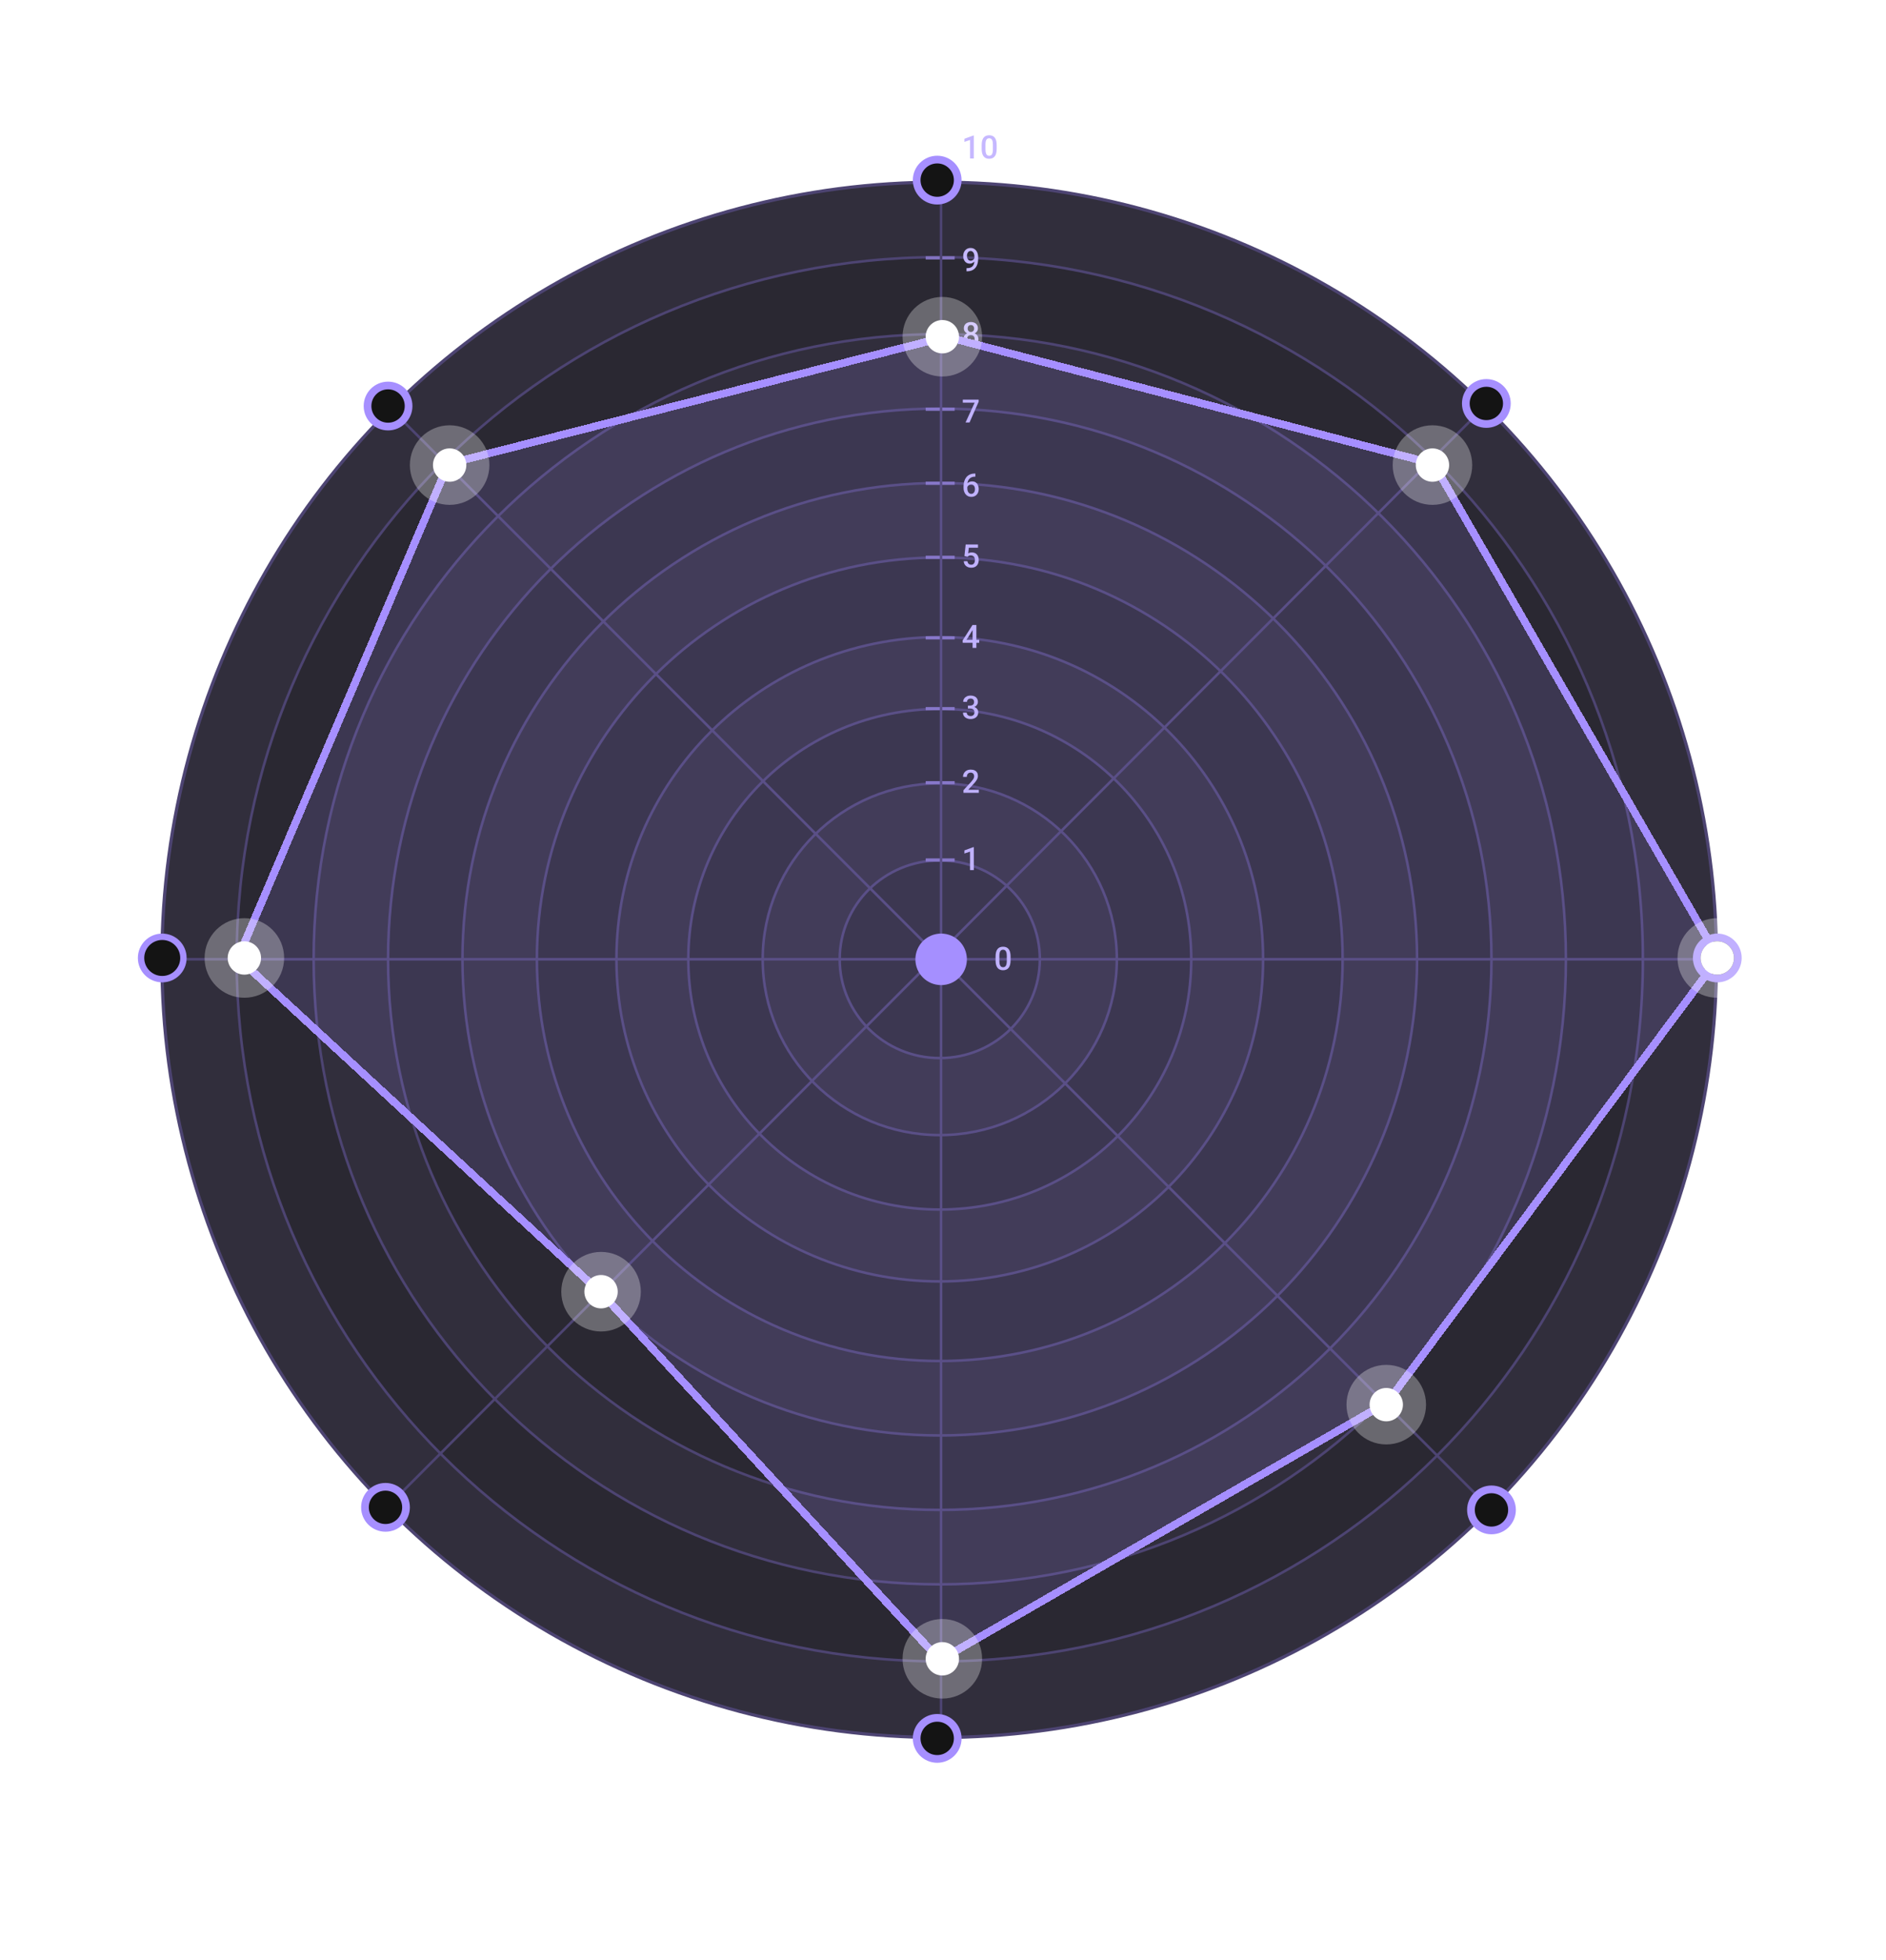 <?xml version="1.0" encoding="UTF-8"?> <svg xmlns="http://www.w3.org/2000/svg" width="385" height="400" viewBox="0 0 385 400" fill="none"> <g filter="url(#filter0_d_813_2966)"> <path d="M192.345 8.573L189.441 17H187.684L191.344 7.277H192.466L192.345 8.573ZM194.776 17L191.865 8.573L191.738 7.277H192.866L196.539 17H194.776ZM194.636 13.394V14.723H189.347V13.394H194.636Z" fill="white"></path> </g> <g filter="url(#filter1_d_813_2966)"> <path d="M318.986 60.708V70.43H317.317V60.708H318.986ZM324.836 60.708L320.883 66.25H318.512L318.285 64.794H319.954L322.786 60.708H324.836ZM323.126 70.43L319.981 65.996L321.063 64.707L325.136 70.43H323.126Z" fill="white"></path> </g> <g filter="url(#filter2_d_813_2966)"> <path d="M58.103 58.102H59.599L62.41 65.602L65.215 58.102H66.711L62.998 67.825H61.809L58.103 58.102ZM57.422 58.102H58.844L59.092 64.593V67.825H57.422V58.102ZM65.969 58.102H67.398V67.825H65.722V64.593L65.969 58.102Z" fill="white"></path> </g> <g filter="url(#filter3_d_813_2966)"> <path d="M373.923 195.946H371.445L371.432 194.724H373.596C373.961 194.724 374.27 194.671 374.524 194.564C374.782 194.452 374.978 194.294 375.111 194.09C375.245 193.88 375.312 193.629 375.312 193.335C375.312 193.01 375.249 192.745 375.125 192.54C375 192.336 374.809 192.186 374.551 192.093C374.297 191.999 373.972 191.953 373.576 191.953H371.953V200.34H370.277V190.617H373.576C374.11 190.617 374.586 190.668 375.005 190.771C375.428 190.873 375.786 191.033 376.08 191.252C376.378 191.465 376.603 191.737 376.754 192.066C376.91 192.396 376.988 192.787 376.988 193.241C376.988 193.642 376.892 194.009 376.701 194.343C376.509 194.673 376.227 194.942 375.853 195.151C375.479 195.361 375.014 195.485 374.457 195.525L373.923 195.946ZM373.849 200.34H370.918L371.672 199.011H373.849C374.228 199.011 374.544 198.949 374.798 198.824C375.051 198.695 375.241 198.519 375.365 198.296C375.494 198.069 375.559 197.805 375.559 197.502C375.559 197.186 375.503 196.912 375.392 196.68C375.281 196.445 375.105 196.264 374.864 196.14C374.624 196.01 374.31 195.946 373.923 195.946H372.04L372.053 194.724H374.504L374.884 195.185C375.419 195.202 375.857 195.32 376.2 195.539C376.547 195.757 376.805 196.039 376.975 196.387C377.144 196.734 377.228 197.108 377.228 197.509C377.228 198.127 377.093 198.646 376.821 199.064C376.554 199.483 376.169 199.801 375.666 200.019C375.163 200.233 374.557 200.34 373.849 200.34Z" fill="white"></path> </g> <g filter="url(#filter4_d_813_2966)"> <path d="M11.349 196.954L13.82 190.617H15.67L12.291 198.577C12.184 198.822 12.062 199.06 11.924 199.291C11.79 199.518 11.628 199.721 11.436 199.899C11.245 200.077 11.013 200.22 10.742 200.326C10.47 200.429 10.141 200.48 9.753 200.48C9.651 200.48 9.526 200.476 9.379 200.467C9.237 200.458 9.132 200.449 9.066 200.44L9.079 199.125C9.132 199.133 9.221 199.14 9.346 199.145C9.475 199.149 9.569 199.151 9.627 199.151C9.885 199.151 10.089 199.109 10.241 199.024C10.392 198.935 10.512 198.817 10.601 198.67C10.695 198.519 10.777 198.354 10.848 198.176L11.349 196.954ZM9.493 190.617L11.937 195.999L12.418 197.749L11.116 197.796L7.663 190.617H9.493Z" fill="white"></path> </g> <g filter="url(#filter5_d_813_2966)"> <path d="M320.943 322.346L318.038 330.773H316.282L319.941 321.051H321.063L320.943 322.346ZM323.373 330.773L320.462 322.346L320.335 321.051H321.464L325.136 330.773H323.373ZM323.233 327.167V328.496H317.944V327.167H323.233Z" fill="white"></path> </g> <g filter="url(#filter6_d_813_2966)"> <path d="M60.271 328.042L64.585 321.051H66.261V330.773H64.585V323.775L60.271 330.773H58.602V321.051H60.271V328.042Z" fill="white"></path> </g> <g filter="url(#filter7_d_813_2966)"> <path d="M190.852 380.45H188.321V379.121H190.852C191.292 379.121 191.648 379.05 191.92 378.908C192.192 378.765 192.39 378.569 192.514 378.32C192.643 378.066 192.708 377.777 192.708 377.452C192.708 377.145 192.643 376.858 192.514 376.591C192.39 376.319 192.192 376.101 191.92 375.936C191.648 375.771 191.292 375.689 190.852 375.689H188.835V384.076H187.159V374.353H190.852C191.604 374.353 192.243 374.487 192.768 374.754C193.298 375.017 193.701 375.382 193.977 375.849C194.253 376.312 194.391 376.842 194.391 377.439C194.391 378.066 194.253 378.605 193.977 379.055C193.701 379.504 193.298 379.849 192.768 380.09C192.243 380.33 191.604 380.45 190.852 380.45Z" fill="white"></path> </g> <circle cx="191.726" cy="195.854" r="158.68" fill="#312E3C" stroke="#4D4472" stroke-width="0.651"></circle> <path d="M335.37 195.736C335.37 274.859 271.11 339.003 191.841 339.003C112.571 339.003 48.312 274.859 48.312 195.736C48.312 116.612 112.571 52.468 191.841 52.468C271.11 52.468 335.37 116.612 335.37 195.736Z" fill="#2A2832" stroke="#4D4472" stroke-width="0.524"></path> <path d="M319.655 195.736C319.655 266.18 262.431 323.288 191.841 323.288C121.25 323.288 64.027 266.18 64.027 195.736C64.027 125.291 121.25 68.183 191.841 68.183C262.431 68.183 319.655 125.291 319.655 195.736Z" fill="#312E3C" stroke="#4D4472" stroke-width="0.524"></path> <path d="M304.463 195.735C304.463 257.79 254.041 308.096 191.84 308.096C129.64 308.096 79.217 257.79 79.217 195.735C79.217 133.68 129.64 83.374 191.84 83.374C254.041 83.374 304.463 133.68 304.463 195.735Z" fill="#2A2832" stroke="#4D4472" stroke-width="0.524"></path> <path d="M289.273 195.735C289.273 249.4 245.652 292.906 191.841 292.906C138.03 292.906 94.408 249.4 94.408 195.735C94.408 142.07 138.03 98.565 191.841 98.565C245.652 98.565 289.273 142.07 289.273 195.735Z" fill="#312E3C" stroke="#4D4472" stroke-width="0.524"></path> <path d="M274.082 195.736C274.082 241.011 237.262 277.715 191.841 277.715C146.42 277.715 109.6 241.011 109.6 195.736C109.6 150.461 146.42 113.757 191.841 113.757C237.262 113.757 274.082 150.461 274.082 195.736Z" fill="#2A2832" stroke="#4D4472" stroke-width="0.524"></path> <path d="M257.843 195.735C257.843 232.041 228.294 261.475 191.841 261.475C155.387 261.475 125.838 232.041 125.838 195.735C125.838 159.428 155.387 129.994 191.841 129.994C228.294 129.994 257.843 159.428 257.843 195.735Z" fill="#312E3C" stroke="#4D4472" stroke-width="0.524"></path> <path d="M243.176 195.736C243.176 223.941 220.193 246.809 191.84 246.809C163.487 246.809 140.505 223.941 140.505 195.736C140.505 167.53 163.487 144.662 191.84 144.662C220.193 144.662 243.176 167.53 243.176 195.736Z" fill="#2A2832" stroke="#4D4472" stroke-width="0.524"></path> <path d="M227.985 195.735C227.985 215.55 211.804 231.617 191.841 231.617C171.877 231.617 155.696 215.55 155.696 195.735C155.696 175.92 171.877 159.853 191.841 159.853C211.804 159.853 227.985 175.92 227.985 195.735Z" fill="#312E3C" stroke="#4D4472" stroke-width="0.524"></path> <path d="M212.269 195.735C212.269 206.87 203.126 215.902 191.84 215.902C180.554 215.902 171.41 206.87 171.41 195.735C171.41 184.6 180.554 175.568 191.84 175.568C203.126 175.568 212.269 184.6 212.269 195.735Z" fill="#2A2832" stroke="#4D4472" stroke-width="0.524"></path> <path d="M199.781 81.543V81.966L197.914 86.214H197.099L198.963 82.159H196.544V81.543H199.781Z" fill="#C6B8FF"></path> <path d="M199.733 69.171C199.733 69.462 199.665 69.706 199.531 69.905C199.396 70.104 199.212 70.255 198.979 70.358C198.748 70.458 198.487 70.508 198.196 70.508C197.905 70.508 197.643 70.458 197.41 70.358C197.177 70.255 196.993 70.104 196.858 69.905C196.724 69.706 196.656 69.462 196.656 69.171C196.656 68.978 196.694 68.804 196.768 68.648C196.843 68.49 196.949 68.354 197.086 68.24C197.225 68.125 197.388 68.036 197.574 67.974C197.762 67.912 197.967 67.881 198.19 67.881C198.485 67.881 198.749 67.936 198.982 68.045C199.215 68.154 199.398 68.304 199.531 68.497C199.665 68.689 199.733 68.914 199.733 69.171ZM198.956 69.132C198.956 68.976 198.924 68.839 198.86 68.722C198.796 68.604 198.706 68.513 198.591 68.449C198.475 68.385 198.342 68.353 198.19 68.353C198.036 68.353 197.902 68.385 197.789 68.449C197.675 68.513 197.587 68.604 197.522 68.722C197.46 68.839 197.429 68.976 197.429 69.132C197.429 69.29 197.46 69.427 197.522 69.543C197.584 69.656 197.673 69.743 197.789 69.803C197.904 69.863 198.04 69.892 198.196 69.892C198.352 69.892 198.487 69.863 198.6 69.803C198.714 69.743 198.801 69.656 198.863 69.543C198.925 69.427 198.956 69.29 198.956 69.132ZM199.627 67.002C199.627 67.235 199.565 67.442 199.441 67.624C199.319 67.806 199.15 67.949 198.934 68.054C198.718 68.157 198.472 68.208 198.196 68.208C197.918 68.208 197.67 68.157 197.452 68.054C197.236 67.949 197.066 67.806 196.942 67.624C196.82 67.442 196.759 67.235 196.759 67.002C196.759 66.724 196.82 66.49 196.942 66.299C197.066 66.107 197.236 65.96 197.452 65.86C197.668 65.759 197.915 65.709 198.193 65.709C198.471 65.709 198.718 65.759 198.934 65.86C199.15 65.96 199.319 66.107 199.441 66.299C199.565 66.49 199.627 66.724 199.627 67.002ZM198.854 67.028C198.854 66.888 198.826 66.767 198.77 66.662C198.717 66.555 198.641 66.472 198.543 66.412C198.444 66.352 198.328 66.322 198.193 66.322C198.058 66.322 197.942 66.351 197.843 66.408C197.745 66.466 197.669 66.547 197.615 66.652C197.562 66.757 197.535 66.882 197.535 67.028C197.535 67.171 197.562 67.296 197.615 67.403C197.669 67.508 197.745 67.59 197.843 67.65C197.944 67.71 198.061 67.74 198.196 67.74C198.331 67.74 198.447 67.71 198.546 67.65C198.644 67.59 198.72 67.508 198.774 67.403C198.827 67.296 198.854 67.171 198.854 67.028Z" fill="#C6B8FF"></path> <path d="M197.301 54.722H197.365C197.66 54.722 197.906 54.684 198.103 54.607C198.302 54.528 198.46 54.419 198.578 54.28C198.696 54.141 198.78 53.977 198.831 53.789C198.883 53.601 198.908 53.396 198.908 53.176V52.371C198.908 52.181 198.888 52.014 198.847 51.87C198.809 51.725 198.753 51.604 198.681 51.508C198.61 51.409 198.528 51.336 198.433 51.286C198.342 51.237 198.242 51.213 198.135 51.213C198.017 51.213 197.912 51.239 197.818 51.293C197.726 51.344 197.647 51.416 197.583 51.508C197.521 51.598 197.473 51.703 197.439 51.825C197.407 51.945 197.391 52.074 197.391 52.21C197.391 52.339 197.406 52.463 197.436 52.583C197.468 52.7 197.515 52.805 197.577 52.897C197.639 52.989 197.717 53.062 197.811 53.115C197.905 53.169 198.015 53.195 198.142 53.195C198.261 53.195 198.371 53.173 198.472 53.128C198.573 53.081 198.66 53.018 198.735 52.939C198.81 52.86 198.869 52.771 198.912 52.672C198.954 52.574 198.978 52.474 198.982 52.371L199.277 52.461C199.277 52.623 199.243 52.784 199.175 52.942C199.108 53.098 199.015 53.241 198.895 53.372C198.778 53.5 198.64 53.603 198.482 53.68C198.325 53.757 198.155 53.795 197.972 53.795C197.749 53.795 197.552 53.754 197.381 53.67C197.212 53.585 197.071 53.469 196.958 53.324C196.846 53.178 196.763 53.011 196.707 52.823C196.652 52.635 196.624 52.437 196.624 52.23C196.624 52.005 196.658 51.794 196.727 51.598C196.795 51.401 196.895 51.228 197.025 51.078C197.156 50.926 197.314 50.808 197.5 50.725C197.688 50.639 197.901 50.597 198.138 50.597C198.391 50.597 198.612 50.646 198.802 50.744C198.993 50.843 199.153 50.978 199.284 51.152C199.414 51.325 199.513 51.526 199.579 51.755C199.645 51.984 199.678 52.23 199.678 52.493V52.765C199.678 53.041 199.654 53.308 199.605 53.564C199.555 53.819 199.475 54.055 199.364 54.273C199.255 54.489 199.11 54.68 198.931 54.844C198.753 55.007 198.535 55.134 198.276 55.226C198.02 55.316 197.718 55.361 197.372 55.361H197.301V54.722Z" fill="#C6B8FF"></path> <path d="M198.79 27.648V32.335H198.016V28.566L196.871 28.954V28.316L198.697 27.648H198.79ZM203.458 29.608V30.372C203.458 30.738 203.421 31.05 203.349 31.309C203.278 31.566 203.175 31.774 203.041 31.934C202.906 32.095 202.744 32.212 202.556 32.287C202.37 32.362 202.161 32.4 201.93 32.4C201.747 32.4 201.575 32.376 201.417 32.329C201.261 32.282 201.12 32.208 200.994 32.108C200.867 32.007 200.759 31.878 200.67 31.72C200.582 31.559 200.514 31.368 200.464 31.145C200.417 30.923 200.394 30.665 200.394 30.372V29.608C200.394 29.241 200.43 28.93 200.503 28.678C200.576 28.424 200.679 28.217 200.814 28.059C200.949 27.898 201.109 27.782 201.295 27.709C201.483 27.637 201.693 27.6 201.924 27.6C202.11 27.6 202.281 27.624 202.437 27.671C202.596 27.716 202.737 27.787 202.861 27.886C202.987 27.984 203.094 28.112 203.182 28.271C203.272 28.427 203.34 28.616 203.387 28.838C203.434 29.059 203.458 29.315 203.458 29.608ZM202.684 30.481V29.493C202.684 29.307 202.674 29.143 202.652 29.002C202.631 28.859 202.599 28.738 202.556 28.64C202.515 28.539 202.464 28.458 202.402 28.396C202.34 28.332 202.269 28.286 202.19 28.258C202.111 28.228 202.022 28.213 201.924 28.213C201.804 28.213 201.697 28.236 201.603 28.283C201.509 28.328 201.43 28.401 201.366 28.502C201.302 28.602 201.252 28.735 201.218 28.899C201.186 29.062 201.17 29.26 201.17 29.493V30.481C201.17 30.669 201.181 30.835 201.202 30.978C201.224 31.122 201.256 31.245 201.298 31.347C201.341 31.448 201.393 31.531 201.452 31.598C201.514 31.662 201.585 31.709 201.664 31.739C201.745 31.769 201.834 31.784 201.93 31.784C202.052 31.784 202.16 31.76 202.255 31.713C202.349 31.666 202.428 31.591 202.492 31.488C202.556 31.384 202.604 31.248 202.636 31.081C202.668 30.914 202.684 30.714 202.684 30.481Z" fill="#C6B8FF"></path> <path d="M199.014 96.626H199.11V97.258H199.056C198.78 97.258 198.542 97.3 198.34 97.386C198.142 97.472 197.978 97.589 197.85 97.739C197.721 97.889 197.625 98.064 197.561 98.265C197.499 98.464 197.468 98.676 197.468 98.9V99.635C197.468 99.821 197.488 99.986 197.529 100.129C197.569 100.27 197.626 100.389 197.699 100.485C197.774 100.579 197.859 100.651 197.955 100.7C198.052 100.749 198.155 100.774 198.267 100.774C198.382 100.774 198.487 100.75 198.581 100.703C198.675 100.654 198.755 100.587 198.822 100.501C198.888 100.416 198.938 100.314 198.972 100.196C199.007 100.079 199.024 99.95 199.024 99.811C199.024 99.679 199.007 99.555 198.972 99.439C198.94 99.322 198.892 99.219 198.828 99.131C198.764 99.041 198.684 98.972 198.587 98.923C198.493 98.871 198.384 98.846 198.26 98.846C198.106 98.846 197.966 98.882 197.84 98.955C197.716 99.028 197.615 99.123 197.538 99.24C197.464 99.356 197.423 99.479 197.416 99.609L197.121 99.513C197.138 99.314 197.182 99.135 197.253 98.977C197.326 98.819 197.421 98.684 197.538 98.573C197.656 98.462 197.792 98.377 197.946 98.32C198.102 98.26 198.273 98.23 198.459 98.23C198.686 98.23 198.883 98.272 199.049 98.358C199.216 98.444 199.354 98.56 199.463 98.708C199.575 98.853 199.657 99.02 199.71 99.208C199.766 99.394 199.794 99.589 199.794 99.792C199.794 100.017 199.76 100.226 199.691 100.421C199.623 100.613 199.522 100.782 199.39 100.928C199.259 101.073 199.1 101.187 198.912 101.268C198.725 101.349 198.514 101.39 198.276 101.39C198.026 101.39 197.803 101.342 197.606 101.245C197.411 101.149 197.245 101.017 197.108 100.848C196.974 100.679 196.871 100.484 196.801 100.264C196.73 100.043 196.695 99.81 196.695 99.564V99.243C196.695 98.888 196.74 98.554 196.829 98.239C196.919 97.923 197.057 97.644 197.243 97.402C197.431 97.16 197.672 96.971 197.965 96.834C198.258 96.695 198.608 96.626 199.014 96.626Z" fill="#C6B8FF"></path> <path d="M197.49 113.609L196.874 113.458L197.128 111.11H199.646V111.764H197.769L197.641 112.909C197.714 112.867 197.814 112.825 197.943 112.784C198.071 112.741 198.217 112.72 198.382 112.72C198.602 112.72 198.799 112.756 198.972 112.829C199.148 112.9 199.297 113.003 199.418 113.14C199.54 113.275 199.633 113.44 199.698 113.634C199.762 113.827 199.794 114.044 199.794 114.286C199.794 114.502 199.762 114.704 199.698 114.892C199.636 115.08 199.541 115.246 199.415 115.389C199.289 115.533 199.13 115.645 198.937 115.726C198.747 115.805 198.521 115.845 198.26 115.845C198.066 115.845 197.878 115.817 197.699 115.762C197.521 115.704 197.362 115.619 197.221 115.508C197.08 115.395 196.966 115.256 196.881 115.091C196.795 114.924 196.746 114.733 196.733 114.517H197.49C197.51 114.669 197.551 114.798 197.615 114.905C197.682 115.01 197.769 115.09 197.878 115.146C197.988 115.201 198.114 115.229 198.257 115.229C198.388 115.229 198.5 115.206 198.594 115.162C198.688 115.115 198.766 115.048 198.828 114.963C198.892 114.875 198.939 114.772 198.969 114.655C199.001 114.537 199.017 114.407 199.017 114.263C199.017 114.126 198.999 114.001 198.963 113.888C198.929 113.775 198.876 113.676 198.806 113.593C198.737 113.509 198.651 113.445 198.546 113.4C198.441 113.353 198.32 113.33 198.183 113.33C197.999 113.33 197.858 113.356 197.76 113.41C197.664 113.463 197.574 113.53 197.49 113.609Z" fill="#C6B8FF"></path> <path d="M199.896 130.542V131.158H196.528L196.502 130.693L198.517 127.536H199.136L198.466 128.684L197.307 130.542H199.896ZM199.313 127.536V132.207H198.539V127.536H199.313Z" fill="#C6B8FF"></path> <path d="M197.587 143.976H198.049C198.228 143.976 198.377 143.945 198.494 143.883C198.614 143.821 198.703 143.736 198.761 143.627C198.818 143.518 198.847 143.392 198.847 143.251C198.847 143.104 198.821 142.977 198.767 142.873C198.716 142.766 198.637 142.683 198.53 142.626C198.425 142.568 198.291 142.539 198.129 142.539C197.992 142.539 197.868 142.567 197.757 142.622C197.647 142.676 197.561 142.753 197.497 142.853C197.433 142.952 197.4 143.069 197.4 143.206H196.624C196.624 142.958 196.689 142.738 196.82 142.545C196.95 142.353 197.128 142.202 197.352 142.093C197.579 141.982 197.834 141.926 198.116 141.926C198.417 141.926 198.681 141.977 198.905 142.077C199.132 142.175 199.308 142.323 199.434 142.52C199.561 142.717 199.624 142.96 199.624 143.251C199.624 143.384 199.593 143.519 199.531 143.656C199.469 143.792 199.377 143.918 199.255 144.031C199.133 144.142 198.981 144.233 198.799 144.304C198.617 144.372 198.407 144.406 198.167 144.406H197.587V143.976ZM197.587 144.579V144.156H198.167C198.441 144.156 198.674 144.188 198.867 144.252C199.061 144.316 199.22 144.405 199.341 144.519C199.463 144.63 199.552 144.757 199.608 144.9C199.665 145.044 199.694 145.195 199.694 145.356C199.694 145.574 199.655 145.769 199.576 145.94C199.499 146.109 199.388 146.252 199.245 146.37C199.102 146.487 198.934 146.576 198.741 146.636C198.551 146.696 198.344 146.726 198.119 146.726C197.918 146.726 197.726 146.698 197.542 146.642C197.358 146.587 197.193 146.504 197.048 146.395C196.902 146.284 196.787 146.146 196.701 145.981C196.618 145.815 196.576 145.622 196.576 145.404H197.349C197.349 145.543 197.381 145.666 197.445 145.773C197.512 145.878 197.604 145.96 197.721 146.02C197.841 146.08 197.978 146.11 198.132 146.11C198.294 146.11 198.435 146.081 198.552 146.023C198.67 145.965 198.76 145.88 198.822 145.767C198.886 145.653 198.918 145.516 198.918 145.356C198.918 145.174 198.883 145.026 198.812 144.913C198.741 144.8 198.641 144.716 198.51 144.663C198.38 144.607 198.226 144.579 198.049 144.579H197.587Z" fill="#C6B8FF"></path> <path d="M199.81 161.157V161.773H196.679V161.244L198.199 159.585C198.366 159.397 198.498 159.235 198.594 159.098C198.69 158.961 198.758 158.838 198.796 158.729C198.837 158.618 198.857 158.51 198.857 158.405C198.857 158.257 198.829 158.128 198.774 158.017C198.72 157.903 198.641 157.814 198.536 157.75C198.431 157.684 198.304 157.651 198.154 157.651C197.981 157.651 197.836 157.688 197.718 157.763C197.6 157.838 197.512 157.942 197.452 158.074C197.392 158.205 197.362 158.355 197.362 158.523H196.589C196.589 158.252 196.651 158.004 196.775 157.779C196.899 157.552 197.079 157.373 197.314 157.24C197.549 157.105 197.832 157.038 198.164 157.038C198.476 157.038 198.741 157.09 198.96 157.195C199.178 157.3 199.344 157.449 199.457 157.641C199.572 157.834 199.63 158.062 199.63 158.325C199.63 158.47 199.607 158.614 199.56 158.758C199.513 158.901 199.445 159.044 199.357 159.188C199.272 159.329 199.17 159.471 199.053 159.614C198.935 159.755 198.806 159.899 198.664 160.044L197.654 161.157H199.81Z" fill="#C6B8FF"></path> <path d="M198.79 172.856V177.543H198.016V173.773L196.871 174.161V173.523L198.697 172.856H198.79Z" fill="#C6B8FF"></path> <path d="M188.965 83.499H194.878" stroke="#8373C0" stroke-width="0.657"></path> <path d="M188.965 68.387H194.878" stroke="#8373C0" stroke-width="0.657"></path> <path d="M188.965 52.618H194.878" stroke="#8373C0" stroke-width="0.657"></path> <path d="M188.965 98.611H194.878" stroke="#8373C0" stroke-width="0.657"></path> <path d="M188.965 113.723H194.878" stroke="#8373C0" stroke-width="0.657"></path> <path d="M188.965 130.149H194.878" stroke="#8373C0" stroke-width="0.657"></path> <path d="M188.965 144.604H194.878" stroke="#8373C0" stroke-width="0.657"></path> <path d="M188.965 159.716H194.878" stroke="#8373C0" stroke-width="0.657"></path> <path d="M188.965 175.485H194.878" stroke="#8373C0" stroke-width="0.657"></path> <path d="M192.102 37.539V353.408" stroke="#4D4472" stroke-width="0.524"></path> <path d="M303.153 82.85L79.478 307.049" stroke="#4D4472" stroke-width="0.524"></path> <path d="M349.774 195.735H33.644" stroke="#4D4472" stroke-width="0.524"></path> <path d="M206.294 195.185V195.948C206.294 196.314 206.258 196.626 206.185 196.885C206.114 197.142 206.012 197.35 205.877 197.511C205.742 197.671 205.581 197.789 205.392 197.863C205.206 197.938 204.998 197.976 204.767 197.976C204.583 197.976 204.412 197.952 204.254 197.905C204.097 197.858 203.956 197.784 203.83 197.684C203.704 197.583 203.596 197.454 203.506 197.296C203.418 197.135 203.35 196.944 203.301 196.721C203.254 196.499 203.23 196.241 203.23 195.948V195.185C203.23 194.817 203.267 194.507 203.339 194.254C203.412 194 203.516 193.793 203.65 193.635C203.785 193.475 203.946 193.358 204.132 193.285C204.32 193.213 204.529 193.176 204.76 193.176C204.947 193.176 205.118 193.2 205.274 193.247C205.432 193.292 205.573 193.363 205.697 193.462C205.823 193.56 205.93 193.689 206.018 193.847C206.108 194.003 206.176 194.192 206.223 194.415C206.27 194.635 206.294 194.892 206.294 195.185ZM205.521 196.057V195.069C205.521 194.883 205.51 194.719 205.489 194.578C205.467 194.435 205.435 194.314 205.392 194.216C205.352 194.115 205.301 194.034 205.238 193.972C205.176 193.908 205.106 193.862 205.027 193.834C204.948 193.804 204.859 193.789 204.76 193.789C204.641 193.789 204.534 193.813 204.44 193.86C204.346 193.905 204.266 193.977 204.202 194.078C204.138 194.178 204.089 194.311 204.055 194.476C204.023 194.638 204.007 194.836 204.007 195.069V196.057C204.007 196.245 204.017 196.411 204.039 196.555C204.06 196.698 204.092 196.821 204.135 196.923C204.178 197.024 204.229 197.107 204.289 197.174C204.351 197.238 204.421 197.285 204.501 197.315C204.582 197.345 204.671 197.36 204.767 197.36C204.889 197.36 204.997 197.336 205.091 197.289C205.185 197.242 205.264 197.167 205.328 197.065C205.392 196.96 205.441 196.824 205.473 196.657C205.505 196.49 205.521 196.29 205.521 196.057Z" fill="#C6B8FF"></path> <path d="M304.201 307.835L79.74 83.374" stroke="#4D4472" stroke-width="0.524"></path> <circle cx="191.317" cy="36.753" r="4.191" fill="#141414" stroke="#A68FFF" stroke-width="1.571"></circle> <circle cx="303.416" cy="82.326" r="4.191" fill="#141414" stroke="#A68FFF" stroke-width="1.571"></circle> <circle cx="350.56" cy="195.473" r="4.191" fill="#141414" stroke="#A68FFF" stroke-width="1.571"></circle> <circle cx="304.464" cy="308.097" r="4.191" fill="#141414" stroke="#A68FFF" stroke-width="1.571"></circle> <circle cx="191.317" cy="354.718" r="4.191" fill="#141414" stroke="#A68FFF" stroke-width="1.571"></circle> <circle cx="78.693" cy="307.573" r="4.191" fill="#141414" stroke="#A68FFF" stroke-width="1.571"></circle> <circle cx="33.12" cy="195.473" r="4.325" fill="#141414" stroke="#A68FFF" stroke-width="1.302"></circle> <circle cx="79.217" cy="82.85" r="4.191" fill="#141414" stroke="#A68FFF" stroke-width="1.571"></circle> <circle cx="192.12" cy="195.753" r="5.256" fill="#A68FFF"></circle> <g filter="url(#filter8_d_813_2966)"> <path d="M193.15 68.707L91.527 94.637L48.573 195.474L122.957 264.095L191.84 338.741L283.249 286.096L350.822 195.474L292.677 94.637L193.15 68.707Z" stroke="#A68FFF" stroke-width="1.571" shape-rendering="crispEdges"></path> </g> <g filter="url(#filter9_d_813_2966)"> <path d="M193.15 68.707L91.527 94.637L48.573 195.474L122.957 264.095L191.84 338.741L283.249 286.096L350.822 195.474L292.677 94.637L193.15 68.707Z" stroke="#A68FFF" stroke-width="1.571" shape-rendering="crispEdges"></path> </g> <g filter="url(#filter10_d_813_2966)"> <path d="M193.15 68.707L91.527 94.637L48.573 195.474L122.957 264.095L191.84 338.741L283.249 286.096L350.822 195.474L292.677 94.637L193.15 68.707Z" fill="#A68FFF" fill-opacity="0.15" shape-rendering="crispEdges"></path> </g> <circle cx="91.789" cy="94.899" r="8.119" fill="white" fill-opacity="0.3"></circle> <circle cx="192.364" cy="68.707" r="8.119" fill="white" fill-opacity="0.3"></circle> <circle cx="292.415" cy="94.899" r="8.119" fill="white" fill-opacity="0.3"></circle> <circle cx="350.561" cy="195.474" r="8.119" fill="white" fill-opacity="0.3"></circle> <circle cx="282.987" cy="286.62" r="8.119" fill="white" fill-opacity="0.3"></circle> <circle cx="192.364" cy="338.479" r="8.119" fill="white" fill-opacity="0.3"></circle> <circle cx="122.696" cy="263.571" r="8.119" fill="white" fill-opacity="0.3"></circle> <circle cx="49.883" cy="195.474" r="8.119" fill="white" fill-opacity="0.3"></circle> <circle cx="91.789" cy="94.898" r="3.405" fill="white"></circle> <circle cx="192.364" cy="68.707" r="3.405" fill="white"></circle> <circle cx="292.416" cy="94.898" r="3.405" fill="white"></circle> <circle cx="350.56" cy="195.473" r="3.405" fill="white"></circle> <circle cx="282.987" cy="286.62" r="3.405" fill="white"></circle> <circle cx="192.364" cy="338.479" r="3.405" fill="white"></circle> <circle cx="122.695" cy="263.571" r="3.405" fill="white"></circle> <circle cx="49.883" cy="195.473" r="3.405" fill="white"></circle> <defs> <filter id="filter0_d_813_2966" x="180.537" y="0.13" width="23.149" height="24.017" filterUnits="userSpaceOnUse" color-interpolation-filters="sRGB"> <feFlood flood-opacity="0" result="BackgroundImageFix"></feFlood> <feColorMatrix in="SourceAlpha" type="matrix" values="0 0 0 0 0 0 0 0 0 0 0 0 0 0 0 0 0 0 127 0" result="hardAlpha"></feColorMatrix> <feOffset></feOffset> <feGaussianBlur stdDeviation="3.574"></feGaussianBlur> <feComposite in2="hardAlpha" operator="out"></feComposite> <feColorMatrix type="matrix" values="0 0 0 0 1 0 0 0 0 1 0 0 0 0 1 0 0 0 1 0"></feColorMatrix> <feBlend mode="normal" in2="BackgroundImageFix" result="effect1_dropShadow_813_2966"></feBlend> <feBlend mode="normal" in="SourceGraphic" in2="effect1_dropShadow_813_2966" result="shape"></feBlend> </filter> <filter id="filter1_d_813_2966" x="310.17" y="53.56" width="22.114" height="24.017" filterUnits="userSpaceOnUse" color-interpolation-filters="sRGB"> <feFlood flood-opacity="0" result="BackgroundImageFix"></feFlood> <feColorMatrix in="SourceAlpha" type="matrix" values="0 0 0 0 0 0 0 0 0 0 0 0 0 0 0 0 0 0 127 0" result="hardAlpha"></feColorMatrix> <feOffset></feOffset> <feGaussianBlur stdDeviation="3.574"></feGaussianBlur> <feComposite in2="hardAlpha" operator="out"></feComposite> <feColorMatrix type="matrix" values="0 0 0 0 1 0 0 0 0 1 0 0 0 0 1 0 0 0 1 0"></feColorMatrix> <feBlend mode="normal" in2="BackgroundImageFix" result="effect1_dropShadow_813_2966"></feBlend> <feBlend mode="normal" in="SourceGraphic" in2="effect1_dropShadow_813_2966" result="shape"></feBlend> </filter> <filter id="filter2_d_813_2966" x="50.275" y="50.955" width="24.271" height="24.017" filterUnits="userSpaceOnUse" color-interpolation-filters="sRGB"> <feFlood flood-opacity="0" result="BackgroundImageFix"></feFlood> <feColorMatrix in="SourceAlpha" type="matrix" values="0 0 0 0 0 0 0 0 0 0 0 0 0 0 0 0 0 0 127 0" result="hardAlpha"></feColorMatrix> <feOffset></feOffset> <feGaussianBlur stdDeviation="3.574"></feGaussianBlur> <feComposite in2="hardAlpha" operator="out"></feComposite> <feColorMatrix type="matrix" values="0 0 0 0 1 0 0 0 0 1 0 0 0 0 1 0 0 0 1 0"></feColorMatrix> <feBlend mode="normal" in2="BackgroundImageFix" result="effect1_dropShadow_813_2966"></feBlend> <feBlend mode="normal" in="SourceGraphic" in2="effect1_dropShadow_813_2966" result="shape"></feBlend> </filter> <filter id="filter3_d_813_2966" x="363.13" y="183.47" width="21.246" height="24.017" filterUnits="userSpaceOnUse" color-interpolation-filters="sRGB"> <feFlood flood-opacity="0" result="BackgroundImageFix"></feFlood> <feColorMatrix in="SourceAlpha" type="matrix" values="0 0 0 0 0 0 0 0 0 0 0 0 0 0 0 0 0 0 127 0" result="hardAlpha"></feColorMatrix> <feOffset></feOffset> <feGaussianBlur stdDeviation="3.574"></feGaussianBlur> <feComposite in2="hardAlpha" operator="out"></feComposite> <feColorMatrix type="matrix" values="0 0 0 0 1 0 0 0 0 1 0 0 0 0 1 0 0 0 1 0"></feColorMatrix> <feBlend mode="normal" in2="BackgroundImageFix" result="effect1_dropShadow_813_2966"></feBlend> <feBlend mode="normal" in="SourceGraphic" in2="effect1_dropShadow_813_2966" result="shape"></feBlend> </filter> <filter id="filter4_d_813_2966" x="0.516" y="183.47" width="22.301" height="24.157" filterUnits="userSpaceOnUse" color-interpolation-filters="sRGB"> <feFlood flood-opacity="0" result="BackgroundImageFix"></feFlood> <feColorMatrix in="SourceAlpha" type="matrix" values="0 0 0 0 0 0 0 0 0 0 0 0 0 0 0 0 0 0 127 0" result="hardAlpha"></feColorMatrix> <feOffset></feOffset> <feGaussianBlur stdDeviation="3.574"></feGaussianBlur> <feComposite in2="hardAlpha" operator="out"></feComposite> <feColorMatrix type="matrix" values="0 0 0 0 1 0 0 0 0 1 0 0 0 0 1 0 0 0 1 0"></feColorMatrix> <feBlend mode="normal" in2="BackgroundImageFix" result="effect1_dropShadow_813_2966"></feBlend> <feBlend mode="normal" in="SourceGraphic" in2="effect1_dropShadow_813_2966" result="shape"></feBlend> </filter> <filter id="filter5_d_813_2966" x="309.135" y="313.904" width="23.149" height="24.017" filterUnits="userSpaceOnUse" color-interpolation-filters="sRGB"> <feFlood flood-opacity="0" result="BackgroundImageFix"></feFlood> <feColorMatrix in="SourceAlpha" type="matrix" values="0 0 0 0 0 0 0 0 0 0 0 0 0 0 0 0 0 0 127 0" result="hardAlpha"></feColorMatrix> <feOffset></feOffset> <feGaussianBlur stdDeviation="3.574"></feGaussianBlur> <feComposite in2="hardAlpha" operator="out"></feComposite> <feColorMatrix type="matrix" values="0 0 0 0 1 0 0 0 0 1 0 0 0 0 1 0 0 0 1 0"></feColorMatrix> <feBlend mode="normal" in2="BackgroundImageFix" result="effect1_dropShadow_813_2966"></feBlend> <feBlend mode="normal" in="SourceGraphic" in2="effect1_dropShadow_813_2966" result="shape"></feBlend> </filter> <filter id="filter6_d_813_2966" x="51.454" y="313.904" width="21.954" height="24.017" filterUnits="userSpaceOnUse" color-interpolation-filters="sRGB"> <feFlood flood-opacity="0" result="BackgroundImageFix"></feFlood> <feColorMatrix in="SourceAlpha" type="matrix" values="0 0 0 0 0 0 0 0 0 0 0 0 0 0 0 0 0 0 127 0" result="hardAlpha"></feColorMatrix> <feOffset></feOffset> <feGaussianBlur stdDeviation="3.574"></feGaussianBlur> <feComposite in2="hardAlpha" operator="out"></feComposite> <feColorMatrix type="matrix" values="0 0 0 0 1 0 0 0 0 1 0 0 0 0 1 0 0 0 1 0"></feColorMatrix> <feBlend mode="normal" in2="BackgroundImageFix" result="effect1_dropShadow_813_2966"></feBlend> <feBlend mode="normal" in="SourceGraphic" in2="effect1_dropShadow_813_2966" result="shape"></feBlend> </filter> <filter id="filter7_d_813_2966" x="180.011" y="367.206" width="21.526" height="24.017" filterUnits="userSpaceOnUse" color-interpolation-filters="sRGB"> <feFlood flood-opacity="0" result="BackgroundImageFix"></feFlood> <feColorMatrix in="SourceAlpha" type="matrix" values="0 0 0 0 0 0 0 0 0 0 0 0 0 0 0 0 0 0 127 0" result="hardAlpha"></feColorMatrix> <feOffset></feOffset> <feGaussianBlur stdDeviation="3.574"></feGaussianBlur> <feComposite in2="hardAlpha" operator="out"></feComposite> <feColorMatrix type="matrix" values="0 0 0 0 1 0 0 0 0 1 0 0 0 0 1 0 0 0 1 0"></feColorMatrix> <feBlend mode="normal" in2="BackgroundImageFix" result="effect1_dropShadow_813_2966"></feBlend> <feBlend mode="normal" in="SourceGraphic" in2="effect1_dropShadow_813_2966" result="shape"></feBlend> </filter> <filter id="filter8_d_813_2966" x="37.156" y="57.419" width="325.082" height="292.793" filterUnits="userSpaceOnUse" color-interpolation-filters="sRGB"> <feFlood flood-opacity="0" result="BackgroundImageFix"></feFlood> <feColorMatrix in="SourceAlpha" type="matrix" values="0 0 0 0 0 0 0 0 0 0 0 0 0 0 0 0 0 0 127 0" result="hardAlpha"></feColorMatrix> <feOffset></feOffset> <feGaussianBlur stdDeviation="5.238"></feGaussianBlur> <feComposite in2="hardAlpha" operator="out"></feComposite> <feColorMatrix type="matrix" values="0 0 0 0 0.809 0 0 0 0 0.754 0 0 0 0 1 0 0 0 1 0"></feColorMatrix> <feBlend mode="normal" in2="BackgroundImageFix" result="effect1_dropShadow_813_2966"></feBlend> <feBlend mode="normal" in="SourceGraphic" in2="effect1_dropShadow_813_2966" result="shape"></feBlend> </filter> <filter id="filter9_d_813_2966" x="37.156" y="57.419" width="325.082" height="292.793" filterUnits="userSpaceOnUse" color-interpolation-filters="sRGB"> <feFlood flood-opacity="0" result="BackgroundImageFix"></feFlood> <feColorMatrix in="SourceAlpha" type="matrix" values="0 0 0 0 0 0 0 0 0 0 0 0 0 0 0 0 0 0 127 0" result="hardAlpha"></feColorMatrix> <feOffset></feOffset> <feGaussianBlur stdDeviation="5.238"></feGaussianBlur> <feComposite in2="hardAlpha" operator="out"></feComposite> <feColorMatrix type="matrix" values="0 0 0 0 0.809 0 0 0 0 0.754 0 0 0 0 1 0 0 0 1 0"></feColorMatrix> <feBlend mode="normal" in2="BackgroundImageFix" result="effect1_dropShadow_813_2966"></feBlend> <feBlend mode="normal" in="SourceGraphic" in2="effect1_dropShadow_813_2966" result="shape"></feBlend> </filter> <filter id="filter10_d_813_2966" x="35.549" y="55.682" width="328.298" height="296.083" filterUnits="userSpaceOnUse" color-interpolation-filters="sRGB"> <feFlood flood-opacity="0" result="BackgroundImageFix"></feFlood> <feColorMatrix in="SourceAlpha" type="matrix" values="0 0 0 0 0 0 0 0 0 0 0 0 0 0 0 0 0 0 127 0" result="hardAlpha"></feColorMatrix> <feOffset></feOffset> <feGaussianBlur stdDeviation="6.512"></feGaussianBlur> <feComposite in2="hardAlpha" operator="out"></feComposite> <feColorMatrix type="matrix" values="0 0 0 0 0.809 0 0 0 0 0.754 0 0 0 0 1 0 0 0 0.5 0"></feColorMatrix> <feBlend mode="normal" in2="BackgroundImageFix" result="effect1_dropShadow_813_2966"></feBlend> <feBlend mode="normal" in="SourceGraphic" in2="effect1_dropShadow_813_2966" result="shape"></feBlend> </filter> </defs> </svg> 